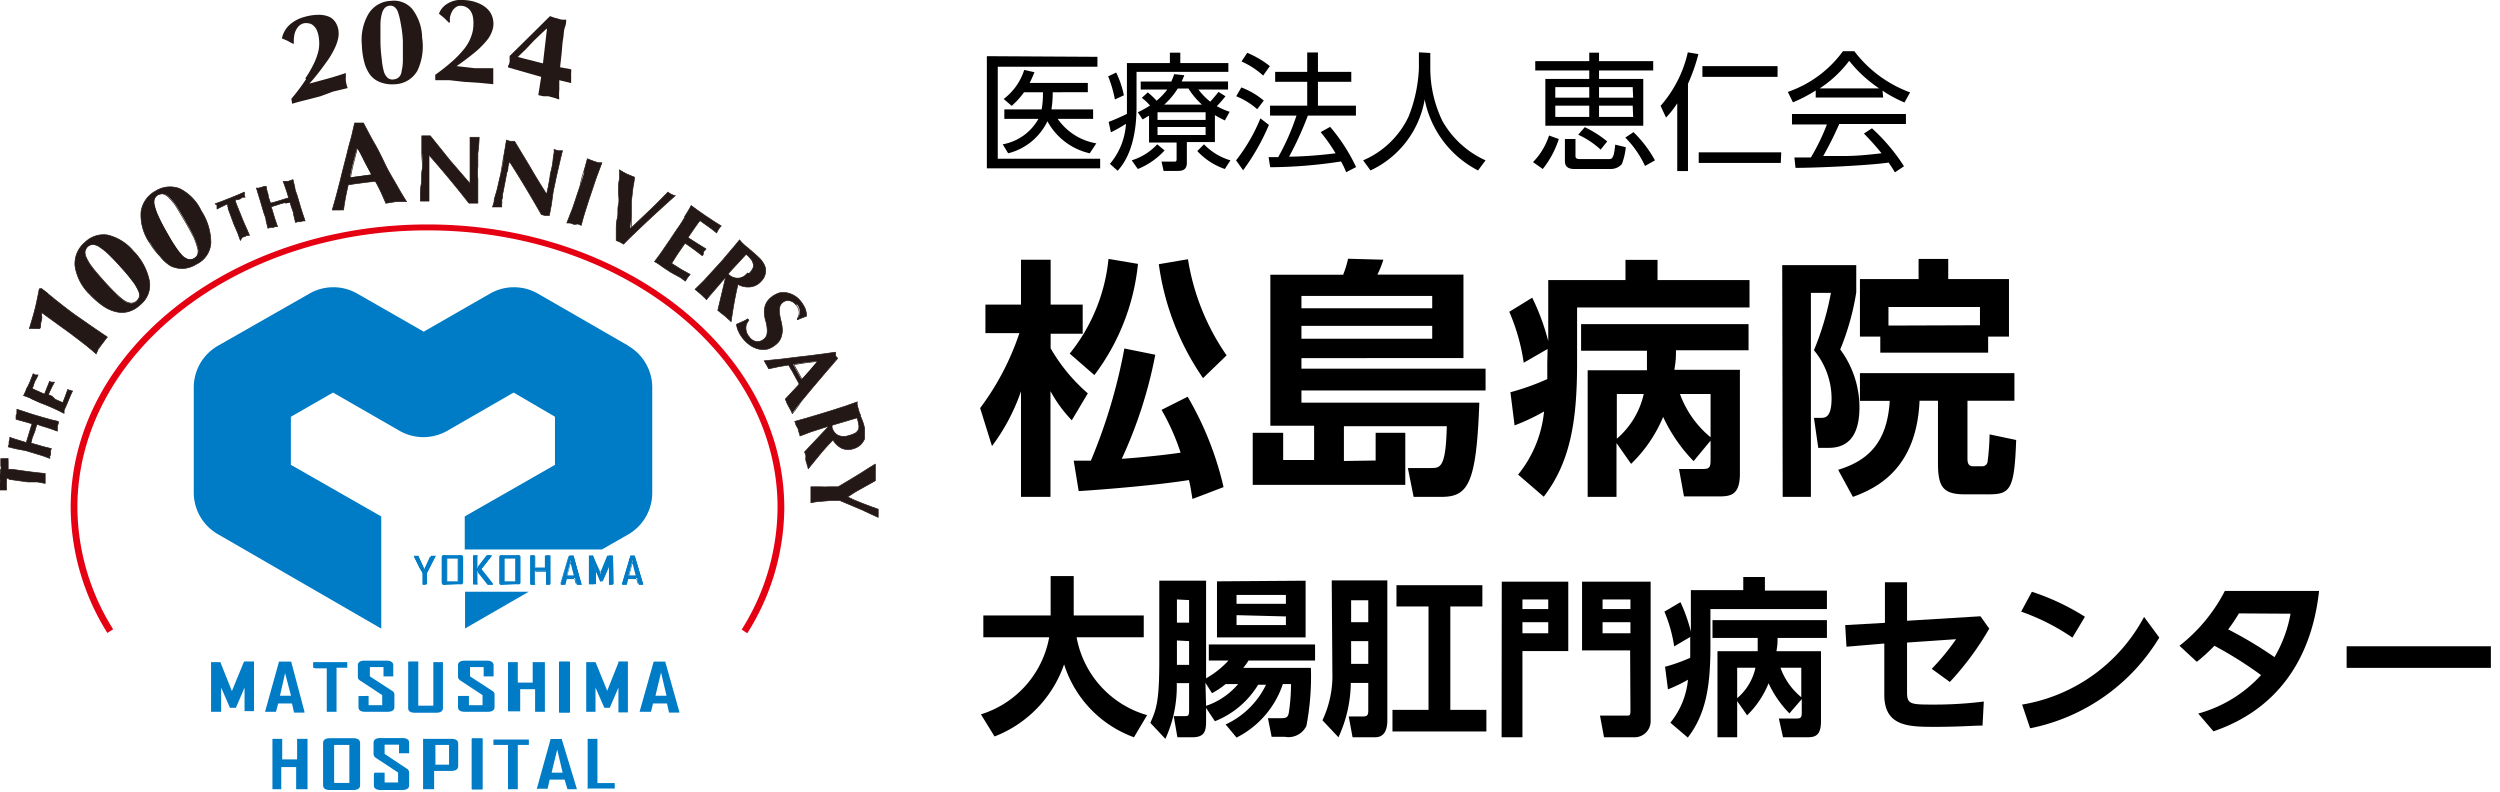 <svg id="レイヤー_1" data-name="レイヤー 1" xmlns="http://www.w3.org/2000/svg" width="55.03mm" height="17.43mm" viewBox="0 0 156 49.4"><defs><style>.cls-1{fill:#231815;}.cls-2{fill:none;stroke:#231815;stroke-linecap:round;stroke-linejoin:round;stroke-width:0.04px;}.cls-3{fill:#007bc6;}.cls-4{fill:#0074bd;}.cls-5{fill:#007bc5;}.cls-6{fill:#e50012;}</style></defs><path d="M68.48,3.54v.62H62.26V9.9h6.39v.6H61.58v-7Zm-.27,3.28v.59H66a3.68,3.68,0,0,0,2.41,1.53L68,9.56a4,4,0,0,1-2.64-2,3.72,3.72,0,0,1-2.45,2L62.57,9A3.2,3.2,0,0,0,64.8,7.41H62.67V6.82H65a5.74,5.74,0,0,0,.08-1.07H63.9a4.88,4.88,0,0,1-.77.85l-.5-.43a3.65,3.65,0,0,0,1.28-1.81l.64.14c-.13.32-.19.45-.3.67h3.63v.58H65.69a6.58,6.58,0,0,1-.08,1.07Z"/><path d="M70.29,3.93H73V3.28h.65v.65h3v.55H70.92V6.65c0,2.62-.86,3.65-1.18,4l-.48-.43a4.27,4.27,0,0,0,1-2.5,8.77,8.77,0,0,1-.94.53l-.14-.65a12.23,12.23,0,0,0,1.14-.5V3.93ZM69.57,6.2a7.61,7.61,0,0,0-.42-1.44l.5-.24a6,6,0,0,1,.48,1.42ZM70.62,10a3.63,3.63,0,0,0,1.59-1l.46.38A4.52,4.52,0,0,1,71,10.54Zm5.19-1.14H74.06v1.29c0,.49-.34.51-.59.51h-.86l-.13-.58h.75c.16,0,.19,0,.19-.19v-1H71.7V7.21l-.4.24L71,7a6.31,6.31,0,0,0,.76-.42,3.07,3.07,0,0,0-.51-.48l.37-.34a4.19,4.19,0,0,1,.55.52,4.1,4.1,0,0,0,.67-.7H71.18v-.5h1.91a4.37,4.37,0,0,0,.18-.46l.63.07a3.34,3.34,0,0,1-.17.39h2.9v.5H74.78a4.18,4.18,0,0,0,.74.76c.23-.25.42-.49.51-.61l.44.27a8.17,8.17,0,0,1-.54.62,4.62,4.62,0,0,0,.8.35l-.3.54c-.22-.11-.37-.18-.62-.33ZM75.23,7h-3v.48h3Zm0,.92h-3v.5h3ZM75,6.52a4.71,4.71,0,0,1-.84-1h-.67a4.64,4.64,0,0,1-.84,1ZM75.13,9a3.75,3.75,0,0,0,1.65,1l-.35.54a4.21,4.21,0,0,1-1.72-1.12Z"/><path d="M77.13,10a10.81,10.81,0,0,0,1.52-2.62l.53.41a13.84,13.84,0,0,1-1.61,2.83Zm1.32-3.19A4.5,4.5,0,0,0,77.14,6l.32-.55a4.87,4.87,0,0,1,1.4.82Zm.37-2.1a5,5,0,0,0-1.35-.88l.36-.54a6.08,6.08,0,0,1,1.41.83ZM83,7.91a11.06,11.06,0,0,1,1.62,2.51l-.62.32a4.9,4.9,0,0,0-.32-.67,29.83,29.83,0,0,1-4.42.36l-.1-.63h.6A14.53,14.53,0,0,0,80.9,7.21H79.25V6.59h2.32V5.1h-2V4.48h2V3.27h.67V4.48h2.08V5.1H82.24V6.59h2.37v.62h-3a20.72,20.72,0,0,1-1.17,2.56c.77,0,2-.09,2.9-.21a10.58,10.58,0,0,0-.93-1.32Z"/><path d="M89.25,3.3v1A7.6,7.6,0,0,0,90,7.53,5.83,5.83,0,0,0,92.7,10l-.47.63A6.35,6.35,0,0,1,88.9,6.2a6,6,0,0,1-3.38,4.43L85.06,10A5.54,5.54,0,0,0,87.9,7.26a9.18,9.18,0,0,0,.64-3v-1Z"/><path d="M95.66,10.11a4.21,4.21,0,0,0,1-1.66l.61.22a5.9,5.9,0,0,1-1,1.87Zm4.12-5.19h2.76V7.84H96.43V4.92h2.74V4.39H95.8V3.81h3.37V3.28h.61v.53h3.38v.58H99.78Zm-.61.51H97.05v.66h2.12Zm0,1.16H97.05v.7h2.12Zm-.86,2.08V9.72c0,.08,0,.2.27.2h1.79c.22,0,.33,0,.42-.9l.66.16a4,4,0,0,1-.25,1.06.93.93,0,0,1-.69.3H98.23c-.33,0-.58-.12-.58-.48V8.67Zm1.57.66a5.35,5.35,0,0,0-1.4-.93l.41-.47a6.79,6.79,0,0,1,1.4.89Zm2-3.9H99.78v.66h2.13Zm0,1.16H99.78v.7h2.13Zm.77,3.76a6.26,6.26,0,0,0-1.23-1.77l.51-.34A7.43,7.43,0,0,1,103.27,10Z"/><path d="M105.33,10.67h-.67V6.44a5.73,5.73,0,0,1-.7.89l-.34-.73a7.59,7.59,0,0,0,1.7-3.34l.66.11a11.14,11.14,0,0,1-.65,1.85Zm5.79-.51H106V9.5h5.15Zm-.2-5.37h-4.69V4.12h4.69Z"/><path d="M117.51,6.08H113.3V5.64a9,9,0,0,1-1.42.74l-.32-.65A7.11,7.11,0,0,0,115,3.19h.71a7.68,7.68,0,0,0,3.48,2.57l-.35.63a7.74,7.74,0,0,1-1.37-.74ZM116.81,8a11.77,11.77,0,0,1,2,2.37l-.57.38c-.13-.22-.22-.37-.39-.61-1.33.19-4.58.33-5.81.33l-.07-.65H113a13.4,13.4,0,0,0,1-2.06h-2.18V7.11h7.11v.62h-4.16c-.19.43-.51,1.13-1,2l1.25,0c1,0,1.8-.11,2.39-.17a16.28,16.28,0,0,0-1.1-1.23Zm.45-2.49a8.2,8.2,0,0,1-1.87-1.72,7.31,7.31,0,0,1-1.84,1.72Z"/><path d="M61.16,25.46a16.48,16.48,0,0,0,2.45-4.68H61.49V19h2.22V16.2h1.85V19h2v1.82h-2v.91a10.91,10.91,0,0,0,2.32,2.81l-1,1.68a8.27,8.27,0,0,1-1.33-1.82V31H63.71V24.41a12.4,12.4,0,0,1-1.81,3.42Zm9.85-9a13.81,13.81,0,0,1-2.72,6.94l-1.54-1.34a11.13,11.13,0,0,0,2.42-5.91ZM67,28.74l1.07,0a34,34,0,0,0,2.09-7l1.93.39A27.9,27.9,0,0,1,70,28.62c.25,0,2.43-.19,3.67-.38a14.09,14.09,0,0,0-1.19-2.67l1.63-.82a20,20,0,0,1,2.24,5.64l-1.94.74c-.07-.39-.11-.74-.22-1.18-1.86.3-5,.57-6.88.69Zm8.07-5.15a16.37,16.37,0,0,1-2.76-7.11l1.82-.31a14.48,14.48,0,0,0,2.41,6Z"/><path d="M85.84,28.73V27h1.85v3.25H78.17V27h1.9v1.7H82V26.56H79.27V17.14h4.54a6,6,0,0,0,.31-1l2.2.06a5.81,5.81,0,0,1-.37.93h5.37v5.21H81.21V23H92.7v1.36H81.21v.76h11.1C92.13,30.22,91.6,31,89.93,31H88.21l-.36-1.8h1.43c.59,0,.94,0,1-2.61H83.86v2.17Zm3.53-10.27H81.21v.77h8.16Zm0,1.87H81.21v.8h8.16Z"/><path d="M96.57,21.77l-1.49.86a12.5,12.5,0,0,0-.9-3.18l1.43-.88a14,14,0,0,1,1,2.71V17.47h4.82V16.21h2v1.26h5.74v1.71H98.41v3.5c0,3.61-.43,6.16-2.08,8.31l-1.6-1.38a7.41,7.41,0,0,0,1.62-3.94,12.81,12.81,0,0,1-1.84.87l-.26-2.07a15.41,15.41,0,0,0,2.3-.82c0-.4,0-.58,0-1Zm9.11,7a10,10,0,0,1-1.9-2.76,8.74,8.74,0,0,1-2,2.93l-.91-1.3V31H99.07v-7.9h3.7c0-.31,0-.55,0-1.22H98.66V20.22h10.45v1.63h-4.53c0,.38,0,.64-.1,1.22h4.09v6.47c0,1.26-.49,1.43-1.25,1.43h-2.24l-.31-1.71h1.35c.48,0,.62,0,.62-.55V27.49Zm-4.79-4.19v2.79a5.16,5.16,0,0,0,1.68-2.79Zm5.85,0h-1.91a6.27,6.27,0,0,0,1.91,2.7Z"/><path d="M111.21,16.54h4.62v1.7a15.75,15.75,0,0,1-1,3.56,6.08,6.08,0,0,1,1.2,3.6c0,1.21-.32,2.54-1.91,2.54h-.66l-.27-1.87h.41c.28,0,.69,0,.69-1.22a4.72,4.72,0,0,0-1.1-3,17.78,17.78,0,0,0,1.06-3.58H113V31h-1.76ZM125.7,25h-2.93v3.61c0,.28.06.48.36.48h.55a.33.33,0,0,0,.34-.25,14.82,14.82,0,0,0,.13-1.74l1.66.35c-.11,3.07-.36,3.39-1.69,3.39h-1.53c-1.33,0-1.66-.46-1.66-1.92V25h-1.15c-.18,4.24-2.66,5.46-4.16,6l-.92-1.69c1.8-.55,3.06-1.63,3.22-4.3h-1.86V23.28h9.64Zm-8.37-4h-1.27V17.41h3.66V16.15h1.85v1.26h3.79V21h-1.3v1h-6.73Zm6.22-.71V19.15h-5.71v1.16Z"/><path d="M61.21,44.57a6.19,6.19,0,0,0,4.26-4.81H61.36V38.4h4.2V35.94H67v2.25s0,.16,0,.21h4.37v1.36H67.18a6.21,6.21,0,0,0,4.4,4.86L70.76,46a7.12,7.12,0,0,1-4.36-4.55,7.43,7.43,0,0,1-4.34,4.5Z"/><path d="M75.26,45c0,.61-.09,1-.86,1h-.93l-.23-1.32h.64c.26,0,.32,0,.32-.36v-1.7h-.77a7.87,7.87,0,0,1-.71,3.48l-.94-1c.39-.86.56-1.39.56-3.87v-5h2.92v6.09a5.69,5.69,0,0,0,1.4-1.11H75.43v-1h6.63v1H77.91a4.34,4.34,0,0,1-.33.46H81.8a16.41,16.41,0,0,1-.28,3.62,1.24,1.24,0,0,1-1.35.68h-.82l-.23-1.16h.81c.37,0,.43-.08.49-.32a12.26,12.26,0,0,0,.14-1.81h-.51a5.8,5.8,0,0,1-2.89,3.34l-.68-.82A5.21,5.21,0,0,0,79,42.72h-.49A5.55,5.55,0,0,1,75.81,45l-.55-.83Zm-1.82-7.6v1.45h.76V37.44Zm0,2.56v1.52h.76V40Zm1.82,4.08a4.52,4.52,0,0,0,2-1.36h-.78a5.16,5.16,0,0,1-.85.57l-.41-.65Zm6.21-7.81v3.54H75.94V36.27Zm-4.31.89v.55h3.08v-.55Zm0,1.26V39h3.08v-.54Z"/><path d="M83.1,36.21h3.47v8.73c0,.58-.18,1.06-.76,1.06H84.4l-.24-1.3h.91c.25,0,.31-.09.31-.37V42.61H84.29A8.27,8.27,0,0,1,83.52,46l-1-1.06a6.49,6.49,0,0,0,.62-3Zm1.21,1.24v1.37h1.07V37.45Zm0,2.55v1.42h1.07V40Zm4.83,4.29V37.84h-2V36.51H92.5v1.33h-2v6.45h2.25v1.35H86.89V44.29Z"/><path d="M93.71,36.29h4.15v4.33H95V46h-1.3ZM95,38h1.61V37.4H95Zm0,1.51h1.61v-.69H95Zm6.72,1.07h-3V36.29H103V45a1,1,0,0,1-1,1h-1.91l-.25-1.35h1.61c.25,0,.29,0,.29-.31ZM100,38h1.74V37.4H100Zm0,1.51h1.74v-.69H100Z"/><path d="M105.47,39.74l-1,.59a9.17,9.17,0,0,0-.61-2.17l1-.59a9.81,9.81,0,0,1,.65,1.84V36.82h3.27V36h1.35v.85H114V38h-7.27v2.38c0,2.45-.29,4.18-1.41,5.64l-1.09-.93a5,5,0,0,0,1.1-2.68,9.51,9.51,0,0,1-1.25.6l-.18-1.41a10.52,10.52,0,0,0,1.57-.56c0-.27,0-.39,0-.68Zm6.19,4.77a6.62,6.62,0,0,1-1.3-1.88,5.84,5.84,0,0,1-1.34,2l-.62-.89V46h-1.23V40.63h2.51c0-.21,0-.38,0-.83h-2.82V38.69H114V39.8h-3.08c0,.25,0,.43-.07.83h2.78V45c0,.86-.33,1-.84,1h-1.53L111,44.83H112c.33,0,.43,0,.43-.37v-.84Zm-3.26-2.85v1.9a3.42,3.42,0,0,0,1.14-1.9Zm4,0h-1.3a4.23,4.23,0,0,0,1.3,1.84Z"/><path d="M115.22,40.35,115.14,39l2.48-.14V36.33H119v2.4l4.58-.28.55.77a18.21,18.21,0,0,1-2.46,3.33l-1.13-.82a14.63,14.63,0,0,0,1.52-1.85l-3.06.21v3.09c0,.75.19.78,1.59.78a24.59,24.59,0,0,0,3.2-.19l-.08,1.5c-.53,0-1.49.08-2.93.08-1.65,0-3.2,0-3.2-2v-3.2Z"/><path d="M129.32,39.78a13.71,13.71,0,0,0-3.2-1.62l.67-1.24a14.72,14.72,0,0,1,3.31,1.56Zm5.42,0a12.21,12.21,0,0,1-8.06,5.66l-.5-1.48a10.59,10.59,0,0,0,7.61-5.47Z"/><path d="M137.17,44.52a8.27,8.27,0,0,0,3.92-2.4,24.52,24.52,0,0,0-2.91-1.83c-.42.44-.85.81-1.1,1l-1.08-1a10.32,10.32,0,0,0,2.83-3.42h5.88c-.47,4.31-2.66,7.42-6.59,8.76Zm2.54-6.25a11.82,11.82,0,0,1-.67,1A25.73,25.73,0,0,1,141.93,41a8.26,8.26,0,0,0,1-2.71Z"/><path d="M155.43,40.32v1.35h-9V40.32Z"/><path class="cls-1" d="M19.05,4.89a7.7,7.7,0,0,0,.57-1,3.85,3.85,0,0,0,.27-.81,2.42,2.42,0,0,0,0-.76,1.65,1.65,0,0,0-.14-.48.89.89,0,0,0-.23-.28.54.54,0,0,0-.27-.11.76.76,0,0,0-.3,0,.68.68,0,0,0-.34.21,1.22,1.22,0,0,0-.2.35,1.59,1.59,0,0,0-.07.38,1.82,1.82,0,0,0,0,.33l-.07,0-.35-.19-.33-.14A1.62,1.62,0,0,1,18,1.61a2.22,2.22,0,0,1,1-.56A3.18,3.18,0,0,1,20,.92a1.56,1.56,0,0,1,.6.15,1,1,0,0,1,.35.34,1.35,1.35,0,0,1,.16.41,1.57,1.57,0,0,1,0,.53,2.82,2.82,0,0,1-.24.69,5.29,5.29,0,0,1-.56.91,13.92,13.92,0,0,1-1,1.26h0l1.14-.31c.37-.1.75-.22,1.13-.35V4.8a2,2,0,0,0,0,.24,2,2,0,0,0,.05.24.74.74,0,0,0,.07.21l-.92.22L20,6l-.88.23c-.3.07-.6.15-.89.24l-.05-.31a12.2,12.2,0,0,0,.92-1.23"/><path class="cls-1" d="M22.58,2.79A3.2,3.2,0,0,1,23,.85a1.7,1.7,0,0,1,1.38-.8,1.51,1.51,0,0,1,1.33.49,3,3,0,0,1,.63,1.8,3.56,3.56,0,0,1-.29,2.06,1.68,1.68,0,0,1-1.38.85,2.12,2.12,0,0,1-.93-.12,1.46,1.46,0,0,1-.64-.46,2.34,2.34,0,0,1-.37-.8,4.85,4.85,0,0,1-.15-1.08m2.56-.23A7.55,7.55,0,0,0,25,1.43a4.34,4.34,0,0,0-.17-.69.66.66,0,0,0-.23-.32.43.43,0,0,0-.29-.07.51.51,0,0,0-.29.13.82.82,0,0,0-.19.37,2.61,2.61,0,0,0-.09.69V2.6a9.25,9.25,0,0,0,.08,1.07,4,4,0,0,0,.13.77.82.82,0,0,0,.24.41.45.45,0,0,0,.37.1.59.59,0,0,0,.31-.12.58.58,0,0,0,.19-.39,3.08,3.08,0,0,0,.08-.68c0-.31,0-.69,0-1.17"/><path class="cls-1" d="M28.29,3.76A6.13,6.13,0,0,0,29,3a2.6,2.6,0,0,0,.4-.73,2.11,2.11,0,0,0,.14-.74A2.05,2.05,0,0,0,29.5,1a1,1,0,0,0-.16-.35.72.72,0,0,0-.25-.21A.6.6,0,0,0,28.8.36a.48.48,0,0,0-.35.08.78.78,0,0,0-.24.27,1.48,1.48,0,0,0-.13.35,1.86,1.86,0,0,0,0,.34H28l-.29-.29L27.39.85a1.23,1.23,0,0,1,.55-.64A1.65,1.65,0,0,1,29,0a2.57,2.57,0,0,1,.87.2,1.69,1.69,0,0,1,.55.36,1.2,1.2,0,0,1,.29.45,1.44,1.44,0,0,1,.08.46,1.29,1.29,0,0,1-.1.51,1.84,1.84,0,0,1-.34.57,5.62,5.62,0,0,1-.69.69c-.38.31-.77.61-1.17.88h0l1.14.13c.38,0,.77,0,1.15,0v1l-.91-.09-.93-.06L28.05,5,27.16,5V4.66a12.39,12.39,0,0,0,1.13-.9"/><path class="cls-1" d="M31.7,4.2c0-.06,0-.11.05-.17a1.21,1.21,0,0,0,.05-.18V3.49l1.28-1.26L34.32,1l.25.09.26.07a1,1,0,0,0,.25.06l.25,0c0,.11,0,.27-.08.48s-.06.43-.11.71-.06.55-.09.86-.07.62-.1.92l.69.13a1,1,0,0,1,0,.22,1.34,1.34,0,0,0,0,.2v.44L34.9,5c0,.2,0,.4,0,.6a2.91,2.91,0,0,0,0,.59c-.11,0-.21-.07-.32-.09L34.22,6,33.9,6l-.31-.07.18-1.14Zm2.41-2.42-.34.32-.46.44-.5.53-.5.48,1.57.4.25-2.15Z"/><path class="cls-1" d="M.54,29.84H.41V30a.61.61,0,0,0,0,.19.61.61,0,0,0,0,.19v.19H0a.49.49,0,0,1,0-.24c0-.07,0-.13,0-.21a.59.59,0,0,0,0-.23.91.91,0,0,1,0-.31c.05-.11,0-.23.05-.31s0-.16,0-.23v-.43H.51a.84.84,0,0,0,0,.17l0,.18v.32H.76l1,.14.57.07.49.05v.62l-.48-.09-.6,0-1-.14H.54"/><path class="cls-2" d="M.54,29.84H.41V30a.61.61,0,0,0,0,.19.61.61,0,0,0,0,.19v.19H0a.49.49,0,0,1,0-.24c0-.07,0-.13,0-.21a.59.59,0,0,0,0-.23.91.91,0,0,1,0-.31c.05-.11,0-.23.05-.31s0-.16,0-.23v-.43H.51a.84.84,0,0,0,0,.17l0,.18v.32H.76l1,.14.57.07.49.05v.62l-.48-.09-.6,0-1-.14Z"/><path class="cls-1" d="M2.2,26.79c0,.09-.06.19-.09.28L2,27.35a1.53,1.53,0,0,1-.07.29l.21.06.59.17.48.12a.69.69,0,0,0-.05.13l0,.17a.19.19,0,0,1-.05.16v.15l-.46-.17-.56-.17-.51-.15L1,28l-.49-.12a.48.48,0,0,1,.05-.14.75.75,0,0,0,0-.16.84.84,0,0,1,.05-.17s0-.09,0-.13a4.5,4.5,0,0,0,.48.16l.55.17.07-.23.1-.33.1-.33L2,26.44l-.56-.16L1,26.16S1,26.08,1,26s0-.11.05-.17a.94.94,0,0,0,0-.16.33.33,0,0,0,0-.14l.49.16.55.18.51.15.56.16.48.11,0,.13-.06.17,0,.17v.14l-.47-.17-.55-.17-.25-.09-.09.27"/><path class="cls-2" d="M2.2,26.79c0,.09-.06.19-.09.28L2,27.35a1.53,1.53,0,0,1-.07.29l.21.06.59.17.48.12a.69.69,0,0,0-.05.13l0,.17a.19.19,0,0,1-.05.16v.15l-.46-.17-.56-.17-.51-.15L1,28l-.49-.12a.48.48,0,0,1,.05-.14.75.75,0,0,0,0-.16.84.84,0,0,1,.05-.17s0-.09,0-.13a4.5,4.5,0,0,0,.48.16l.55.17.07-.23.1-.33.1-.33L2,26.44l-.56-.16L1,26.16S1,26.08,1,26s0-.11.05-.17a.94.94,0,0,0,0-.16.33.33,0,0,0,0-.14l.49.16.55.18.51.15.56.16.48.11,0,.13-.06.17,0,.17v.14l-.47-.17-.55-.17-.25-.09Z"/><path class="cls-1" d="M1.94,24.86a3.8,3.8,0,0,0-.47-.18l.15-.31c0-.1.1-.21.14-.31a4.09,4.09,0,0,0,.2-.47,2.33,2.33,0,0,0,.11-.28.39.39,0,0,0,.14.08h.17l-.11.23a2.39,2.39,0,0,0-.12.22l-.08.26L2,24.23a3.26,3.26,0,0,0,.38.18l.39.18c.07-.15.12-.29.17-.42l.16-.39.08.06h.22a7,7,0,0,0-.38.78l.23.1.19.19.48.21.16-.41q.07-.2.15-.42l.06.05.09,0,.09.05h.06l-.11.23L4.26,25c-.06.15-.11.26-.15.35L4,25.6l0,.12v.07l-.44-.22L3,25.32l-.51-.2-.54-.23"/><path class="cls-2" d="M1.94,24.86a3.8,3.8,0,0,0-.47-.18l.15-.31c0-.1.1-.21.14-.31a4.09,4.09,0,0,0,.2-.47,2.33,2.33,0,0,0,.11-.28.39.39,0,0,0,.14.08h.17l-.11.23a2.39,2.39,0,0,0-.12.22l-.08.26L2,24.23a3.26,3.26,0,0,0,.38.18l.39.18c.07-.15.12-.29.17-.42l.16-.39.08.06h.22a7,7,0,0,0-.38.78l.23.1.19.19.48.21.16-.41q.07-.2.15-.42l.06.05.09,0,.09.05h.06l-.11.23L4.26,25c-.06.15-.11.26-.15.35L4,25.6l0,.12v.07l-.44-.22L3,25.32l-.51-.2Z"/><path class="cls-1" d="M3,18.33l.44.36.47.37.47.36.37.27L5.2,20l.69.48.81.55a2,2,0,0,0-.19.24l-.19.25-.19.26L6,22.08l-.26-.23-.39-.32-.48-.37-.5-.38L2.6,19.5c0,.06,0,.12,0,.18a.68.68,0,0,1,0,.27,1,1,0,0,0-.06.29c0,.1,0,.18-.06.26H2.09a1.17,1.17,0,0,0-.26,0c.13-.42.25-.82.35-1.21s.18-.81.27-1.27L2.59,18,3,18.3"/><path class="cls-2" d="M3,18.33l.44.36.47.37.47.36.37.27L5.2,20l.69.48.81.55a2,2,0,0,0-.19.24l-.19.25-.19.26L6,22.08l-.26-.23-.39-.32-.48-.37-.5-.38L2.6,19.5c0,.06,0,.12,0,.18a.68.68,0,0,1,0,.27,1,1,0,0,0-.06.29c0,.1,0,.18-.06.26H2.09a1.17,1.17,0,0,0-.26,0c.13-.42.25-.82.35-1.21s.18-.81.27-1.27L2.59,18Z"/><path class="cls-1" d="M5.58,18.34a3.09,3.09,0,0,1-.9-1.75,1.73,1.73,0,0,1,.62-1.47,1.65,1.65,0,0,1,1.42-.46,3,3,0,0,1,1.6,1,3.67,3.67,0,0,1,1,1.85A1.55,1.55,0,0,1,8.76,19a1.74,1.74,0,0,1-.75.44,1.55,1.55,0,0,1-.8,0,2.31,2.31,0,0,1-.81-.38,5.16,5.16,0,0,1-.82-.73M7.5,16.62c-.31-.34-.58-.62-.79-.82a4.63,4.63,0,0,0-.56-.43.77.77,0,0,0-.39-.11.59.59,0,0,0-.29.13.64.64,0,0,0-.16.29.69.69,0,0,0,.08.4,2.63,2.63,0,0,0,.35.58c.17.23.41.51.69.82s.52.57.74.78a3.71,3.71,0,0,0,.56.49.8.8,0,0,0,.44.17.45.45,0,0,0,.36-.14.59.59,0,0,0,.17-.27.69.69,0,0,0-.08-.4,3,3,0,0,0-.38-.61,10.27,10.27,0,0,0-.75-.88"/><path class="cls-2" d="M5.58,18.34a3.09,3.09,0,0,1-.9-1.75,1.73,1.73,0,0,1,.62-1.47,1.65,1.65,0,0,1,1.42-.46,3,3,0,0,1,1.6,1,3.67,3.67,0,0,1,1,1.85A1.55,1.55,0,0,1,8.76,19a1.74,1.74,0,0,1-.75.44,1.55,1.55,0,0,1-.8,0,2.31,2.31,0,0,1-.81-.38A5.29,5.29,0,0,1,5.58,18.34ZM7.5,16.61c-.31-.35-.58-.62-.79-.82a3.79,3.79,0,0,0-.56-.43.77.77,0,0,0-.39-.11.51.51,0,0,0-.29.13.61.61,0,0,0-.16.28.74.74,0,0,0,.08.41,2.89,2.89,0,0,0,.35.58c.17.23.41.5.69.82s.52.57.74.78a4.37,4.37,0,0,0,.56.49,1,1,0,0,0,.44.17.52.52,0,0,0,.36-.14.59.59,0,0,0,.17-.27.69.69,0,0,0-.08-.4,3,3,0,0,0-.38-.61A10.43,10.43,0,0,0,7.5,16.61Z"/><path class="cls-1" d="M9.32,15.12a3.06,3.06,0,0,1-.52-1.9,1.75,1.75,0,0,1,.92-1.31,1.68,1.68,0,0,1,1.48-.15,2.92,2.92,0,0,1,1.35,1.38,3.7,3.7,0,0,1,.61,2,1.57,1.57,0,0,1-.89,1.33,1.82,1.82,0,0,1-.82.28,1.75,1.75,0,0,1-.78-.15A2.42,2.42,0,0,1,10,16a4.72,4.72,0,0,1-.65-.89m2.24-1.29c-.23-.4-.43-.73-.6-1a3.24,3.24,0,0,0-.45-.53.72.72,0,0,0-.36-.2.67.67,0,0,0-.31.07.54.54,0,0,0-.21.24.75.75,0,0,0,0,.42,3.72,3.72,0,0,0,.22.64c.14.31.3.62.47.92s.39.69.55.92a4.27,4.27,0,0,0,.45.6.93.93,0,0,0,.39.26.5.5,0,0,0,.38-.06.51.51,0,0,0,.22-.24.68.68,0,0,0,0-.4,4,4,0,0,0-.24-.69,11.2,11.2,0,0,0-.55-1"/><path class="cls-2" d="M9.32,15.12a3.06,3.06,0,0,1-.52-1.9,1.75,1.75,0,0,1,.92-1.31,1.68,1.68,0,0,1,1.48-.15,2.92,2.92,0,0,1,1.35,1.38,3.7,3.7,0,0,1,.61,2,1.57,1.57,0,0,1-.89,1.33,1.82,1.82,0,0,1-.82.28,1.75,1.75,0,0,1-.78-.15A2.42,2.42,0,0,1,10,16,4.61,4.61,0,0,1,9.32,15.12Zm2.24-1.29q-.36-.6-.6-1a3.45,3.45,0,0,0-.46-.54.72.72,0,0,0-.36-.2.7.7,0,0,0-.31.07.54.54,0,0,0-.21.24.75.75,0,0,0,0,.42,3.07,3.07,0,0,0,.23.64,9.5,9.5,0,0,0,.49.95c.2.36.39.69.55.92a4.27,4.27,0,0,0,.45.6.93.93,0,0,0,.39.26.5.5,0,0,0,.38-.06.51.51,0,0,0,.22-.24.68.68,0,0,0,0-.4,4,4,0,0,0-.24-.69C11.93,14.49,11.75,14.16,11.56,13.83Z"/><path class="cls-1" d="M14.24,12.86a.54.54,0,0,0-.07-.13l-.13.06-.16.08-.17.08-.17.09V12.8l-.12-.09.22-.08.2-.07.22-.09.29-.11.29-.12.22-.09.18-.08.21-.09v.16l0,.08.05.08-.17,0L15,12.4l-.17.06-.13,0v.13l.07.19.37.91c.08.2.16.38.23.53s.13.31.2.46l-.13,0-.16.07-.17.06L15,15l-.17-.47L14.6,14,14.23,13c0-.07-.06-.13-.08-.19"/><path class="cls-2" d="M14.24,12.86a.54.54,0,0,0-.07-.13l-.13.06-.16.08-.17.08-.17.09V12.8l-.12-.09.22-.08.2-.07.22-.09.29-.11.29-.12.22-.09.18-.08.21-.09v.16l0,.08.05.08-.17,0L15,12.4l-.17.06-.13,0v.13l.07.19.37.91c.08.2.16.38.23.53s.13.31.2.46l-.13,0-.16.07-.17.06L15,15l-.17-.47L14.6,14,14.23,13A.15.15,0,0,0,14.24,12.86Z"/><path class="cls-1" d="M17.77,12.64l-.29.08-.27.09-.29.09.07.21.17.56.16.47-.13,0-.17.05-.16,0-.14.05-.12-.48c0-.16-.1-.35-.16-.56l-.15-.51c-.06-.21-.12-.39-.17-.56L16,11.73h.15l.16-.05a.49.49,0,0,0,.17-.06l.13,0a2.27,2.27,0,0,0,.12.5c0,.16.09.34.15.55l.24-.06.33-.1.32-.1.24-.07c-.06-.21-.12-.4-.17-.55l-.17-.48h.15l.16,0,.17-.06.13-.05.12.49c0,.16.1.35.16.56l.15.51c.06.21.12.39.17.55l.16.47h-.14l-.16.05-.17,0-.13.05-.12-.49c0-.16-.1-.35-.16-.55l-.06-.22-.28.08"/><path class="cls-2" d="M17.77,12.64l-.29.08-.27.09-.29.09.07.21.17.56.16.47-.13,0-.17.05-.16,0-.14.05-.12-.48c0-.16-.1-.35-.16-.56l-.15-.51c-.06-.21-.12-.39-.17-.56L16,11.73h.15l.16-.05a.49.49,0,0,0,.17-.06l.13,0a2.27,2.27,0,0,0,.12.5c0,.16.09.34.15.55l.24-.06.33-.1.32-.1.24-.07c-.06-.21-.12-.4-.17-.55l-.17-.48h.15l.16,0,.17-.06.13-.05.12.49c0,.16.1.35.16.56l.15.51c.06.21.12.39.17.55l.16.47h-.14l-.16.05-.17,0-.13.05-.12-.49c0-.16-.1-.35-.16-.55l-.06-.22Z"/><path class="cls-1" d="M25.37,12.58H25l-.31,0-.31.05-.3.05L23.78,12c-.12-.24-.23-.48-.36-.69l-.47.05-.46.06-.38.05-.38.06c-.06.26-.12.53-.17.8s-.09.51-.12.77a.54.54,0,0,0-.18,0h-.35l-.18,0,.16-.56c.07-.24.14-.51.22-.82s.16-.62.25-1l.27-1.05c.09-.37.17-.69.26-1s.16-.69.24-1h.41l.14,0c.21.4.43.83.69,1.28s.48.91.69,1.35.47.85.69,1.24.42.73.6,1M22.29,9.21c-.09.32-.17.63-.25.93s-.14.62-.2.93l1.33-.18-.43-.83q-.21-.42-.45-.84"/><path class="cls-2" d="M25.37,12.58H25l-.31,0-.31.05-.3.05L23.78,12c-.12-.24-.23-.48-.36-.69l-.47.05-.46.06-.38.05-.38.06c-.06.26-.12.53-.17.8s-.09.51-.12.77a.54.54,0,0,0-.18,0h-.35l-.18,0,.16-.56c.07-.24.14-.51.22-.82s.16-.62.25-1l.27-1.05c.09-.37.17-.69.26-1s.16-.69.24-1h.41l.14,0c.21.4.43.83.69,1.28s.48.91.69,1.35.47.85.69,1.24S25.2,12.31,25.37,12.58ZM22.31,9.22c-.09.32-.16.63-.24.93s-.14.61-.2.93l1.33-.18-.46-.84A8.34,8.34,0,0,0,22.31,9.22Z"/><path class="cls-1" d="M26.32,9.65V8.47l.27,0h.26L28.08,10l1.25,1.45V8.56l.3,0h.27a9,9,0,0,1-.08,1c0,.3,0,.58,0,.83a4,4,0,0,0,0,.77v1.51h-.56c-.78-1-1.61-2-2.49-3v2.87h-.54c0-.11,0-.23,0-.34s0-.44.05-.69,0-.59.06-.92,0-.65,0-1"/><path class="cls-2" d="M26.32,9.65V8.47l.27,0h.26L28.08,10l1.25,1.45V8.56l.3,0h.27a9,9,0,0,1-.08,1c0,.3,0,.58,0,.83a4,4,0,0,0,0,.77v1.51h-.56c-.78-1-1.61-2-2.49-3v2.87h-.54c0-.11,0-.23,0-.34s0-.44.05-.69,0-.59.06-.92S26.32,10,26.32,9.65Z"/><path class="cls-1" d="M31.4,9.92c.05-.27.09-.51.12-.69s.06-.35.08-.5a1,1,0,0,0,.25.08h.26l1,1.66c.31.54.65,1.09,1,1.64l.11-.51.1-.57c0-.18.08-.38.11-.56a3.78,3.78,0,0,0,.08-.51,4,4,0,0,1,.06-.41.83.83,0,0,0,0-.23l.26.08h.27c-.09.35-.17.69-.24,1s-.13.55-.18.8-.11.51-.16.75l-.11.8-.13.69H34l-.22-.06c-.62-1.09-1.28-2.2-2-3.32a1.87,1.87,0,0,1-.08.34c0,.11,0,.23-.07.35l-.13.69c-.05.23-.08.43-.12.6s0,.3-.07.42a1.11,1.11,0,0,1,0,.28v.17l-.14,0H31l-.27,0a2.07,2.07,0,0,0,.1-.33c0-.19.1-.42.17-.69s.13-.57.21-.89.13-.63.19-.93"/><path class="cls-2" d="M31.4,9.92c.05-.27.09-.51.12-.69s.06-.35.08-.5a1,1,0,0,0,.25.08h.26l1,1.66c.31.54.65,1.09,1,1.64l.11-.51.1-.57c0-.18.08-.38.11-.56a3.78,3.78,0,0,0,.08-.51,4,4,0,0,1,.06-.41.83.83,0,0,0,0-.23l.26.08h.27c-.09.35-.17.69-.24,1s-.13.55-.18.8-.11.51-.16.75l-.11.8-.13.69H34l-.22-.06c-.62-1.09-1.28-2.2-2-3.32a1.87,1.87,0,0,1-.08.34c0,.11,0,.23-.07.35l-.13.69c-.05.23-.08.43-.12.6s0,.3-.07.42a1.11,1.11,0,0,1,0,.28v.17l-.14,0H31l-.27,0a2.07,2.07,0,0,0,.1-.33c0-.19.1-.42.17-.69s.13-.57.21-.89S31.34,10.21,31.4,9.92Z"/><path class="cls-1" d="M36.44,10.65c.08-.25.14-.5.21-.75l.2.08a4.91,4.91,0,0,0,.5.17l.21,0-.27.72c-.09.24-.19.53-.29.84l-.26.77-.27.85c-.07.24-.14.48-.2.73l-.2-.09L35.83,14l-.25-.09-.21,0c.09-.23.18-.47.27-.69s.19-.52.29-.83l.26-.78c.1-.31.19-.59.26-.84"/><path class="cls-2" d="M36.44,10.65c.08-.25.14-.5.21-.75l.2.08a4.91,4.91,0,0,0,.5.17l.21,0-.27.72c-.09.24-.19.53-.29.84l-.26.77-.27.85c-.07.24-.14.48-.2.73l-.2-.09L35.83,14l-.25-.09-.21,0c.09-.23.18-.47.27-.69s.19-.52.29-.83l.26-.78C36.27,11.18,36.36,10.9,36.44,10.65Z"/><path class="cls-1" d="M39.38,14.22l1.19-1.13c.4-.38.76-.75,1.11-1.11a1,1,0,0,0,.22.14.68.68,0,0,0,.24.08l-.69.62-.84.77-.88.83c-.3.29-.57.55-.82.81l-.22-.13L38.45,15c0-.17,0-.38,0-.62s0-.5.07-.77,0-.56.07-.84,0-.56,0-.83,0-.52.06-.75a6,6,0,0,0,0-.6l.23.14.23.12.23.1.25.1c0,.23-.07.48-.1.73s-.06.52-.09.8l0,.81a7.34,7.34,0,0,1-.08.82"/><path class="cls-2" d="M39.38,14.22l1.19-1.13c.4-.38.76-.75,1.11-1.11a1,1,0,0,0,.22.14.68.68,0,0,0,.24.08l-.69.62-.84.77-.88.83c-.3.29-.57.55-.82.81l-.22-.13L38.45,15c0-.17,0-.38,0-.62s0-.5.07-.77,0-.56.07-.84,0-.56,0-.83,0-.52.06-.75a6,6,0,0,0,0-.6l.23.14.23.12.23.1.25.1c0,.23-.07.48-.1.73s-.06.52-.09.8l0,.81C39.43,13.69,39.41,14,39.38,14.22Z"/><path class="cls-1" d="M42.72,13.51c.14-.22.28-.44.41-.69l.42.31.43.3.65.43c.18.11.31.2.38.23a1.46,1.46,0,0,0-.16.19l-.08.14-.05.11-.29-.23-.29-.21-.28-.2-.18-.13c-.14.17-.26.35-.38.52l-.37.54.58.37.55.34-.1.11a.36.36,0,0,0-.07.1.22.22,0,0,0,0,.08s0,.08-.07.13c-.35-.27-.71-.54-1.07-.78l-.22.31-.22.32c-.14.21-.27.43-.4.63l.57.36.59.33-.08.09-.09.11-.08.13-.05.09-.32-.23L41.88,17l-.49-.32-.28-.2-.17-.11-.1-.05c.15-.19.3-.4.45-.61l.5-.73.46-.69c.19-.27.34-.51.48-.73"/><path class="cls-2" d="M42.72,13.51c.14-.22.28-.44.41-.69l.42.31.43.3.65.43c.18.11.31.2.38.23a1.46,1.46,0,0,0-.16.19l-.08.14-.05.11-.29-.23-.29-.21-.28-.2-.18-.13c-.14.17-.26.35-.38.52l-.37.54.58.37.55.34-.1.11a.36.36,0,0,0-.07.1.22.22,0,0,0,0,.08s0,.08-.07.13c-.35-.27-.71-.54-1.07-.78l-.22.31-.22.32c-.14.21-.27.43-.4.63l.57.36.59.33-.08.09-.09.11-.08.13-.05.09-.32-.23L41.88,17l-.49-.32-.28-.2-.17-.11-.1-.05c.15-.19.3-.4.45-.61l.5-.73.46-.69a5.15,5.15,0,0,0,.47-.73Z"/><path class="cls-1" d="M45.32,17.25l-.16.18-.59.69c-.17.19-.33.38-.49.58a.75.75,0,0,0-.15-.16l-.19-.18-.2-.17-.17-.14.54-.53.61-.67.55-.6.58-.69c.17-.19.33-.39.5-.6a2.09,2.09,0,0,0,.14.17l.19.18.28.23.38.33.28.26a1.46,1.46,0,0,1,.17.22.59.59,0,0,1,.1.17,1.34,1.34,0,0,1,.07.18.93.93,0,0,1-.26.84,1.06,1.06,0,0,1-.69.36,1.27,1.27,0,0,1-.76-.16c-.09.38-.17.76-.24,1.15s-.13.79-.19,1.18a1.62,1.62,0,0,0-.19-.18l-.2-.18L45,19.53l-.21-.17.5-2.11Zm1.43-.2a1,1,0,0,0,.24-.34.4.4,0,0,0,0-.28.54.54,0,0,0-.14-.27,1.64,1.64,0,0,0-.29-.3l-1.1,1.19,0,.06,0,0a.78.78,0,0,0,.58.24.86.86,0,0,0,.59-.34"/><path class="cls-2" d="M45.32,17.25l-.16.18-.59.69c-.17.19-.33.38-.49.58a.75.75,0,0,0-.15-.16l-.19-.18-.2-.17-.17-.14.54-.53.61-.67.55-.6.58-.69c.17-.19.33-.39.5-.6a2.09,2.09,0,0,0,.14.17l.19.18.28.23.38.33.28.26a1.46,1.46,0,0,1,.17.22.59.59,0,0,1,.1.17,1.34,1.34,0,0,1,.07.18.93.93,0,0,1-.26.84,1.06,1.06,0,0,1-.69.36,1.27,1.27,0,0,1-.76-.16c-.09.38-.17.76-.24,1.15s-.13.79-.19,1.18a1.62,1.62,0,0,0-.19-.18l-.2-.18L45,19.53l-.21-.17.5-2.11Zm1.43-.2a1,1,0,0,0,.24-.34.4.4,0,0,0,0-.28.54.54,0,0,0-.14-.27,1.64,1.64,0,0,0-.29-.3l-1.1,1.19,0,.06,0,0a.78.78,0,0,0,.58.24A.86.86,0,0,0,46.75,17.05Z"/><path class="cls-1" d="M49.65,19a.6.6,0,0,0-.4-.24.48.48,0,0,0-.4.1.5.5,0,0,0-.2.33,1.41,1.41,0,0,0,0,.41,4.1,4.1,0,0,0,.1.48,2.74,2.74,0,0,1,.07.5,1.41,1.41,0,0,1-.09.49,1,1,0,0,1-.35.45,1.44,1.44,0,0,1-.49.26,1.57,1.57,0,0,1-.53,0,1.6,1.6,0,0,1-.52-.22,2.22,2.22,0,0,1-.48-.44,2,2,0,0,1-.29-.48,1.19,1.19,0,0,1-.11-.41l.36-.16a2.21,2.21,0,0,0,.34-.18l.07.09a1,1,0,0,0-.14.22.8.8,0,0,0,0,.53.71.71,0,0,0,.16.28.69.69,0,0,0,.46.3.63.63,0,0,0,.44-.14.51.51,0,0,0,.21-.34,1.41,1.41,0,0,0,0-.41,2,2,0,0,0-.1-.46,2.76,2.76,0,0,1-.07-.49,1.37,1.37,0,0,1,.09-.49,1.16,1.16,0,0,1,.35-.44,1.62,1.62,0,0,1,.5-.27,1.4,1.4,0,0,1,.5,0,1.46,1.46,0,0,1,.45.18,1.38,1.38,0,0,1,.38.34,2,2,0,0,1,.29.48,1.42,1.42,0,0,1,.08.45l-.26.1-.32.13,0-.07a.68.68,0,0,0,0-.87"/><path class="cls-2" d="M49.65,19a.6.6,0,0,0-.4-.24.48.48,0,0,0-.4.1.5.5,0,0,0-.2.33,1.41,1.41,0,0,0,0,.41,4.1,4.1,0,0,0,.1.48,2.74,2.74,0,0,1,.07.5,1.41,1.41,0,0,1-.09.49,1,1,0,0,1-.35.45,1.44,1.44,0,0,1-.49.26,1.57,1.57,0,0,1-.53,0,1.6,1.6,0,0,1-.52-.22,2.22,2.22,0,0,1-.48-.44,2,2,0,0,1-.29-.48,1.19,1.19,0,0,1-.11-.41l.36-.16a2.21,2.21,0,0,0,.34-.18l.07.09a1,1,0,0,0-.14.22.8.8,0,0,0,0,.53.71.71,0,0,0,.16.28.69.69,0,0,0,.46.3.63.63,0,0,0,.44-.14.51.51,0,0,0,.21-.34,1.41,1.41,0,0,0,0-.41,2,2,0,0,0-.1-.46,2.76,2.76,0,0,1-.07-.49,1.37,1.37,0,0,1,.09-.49,1.16,1.16,0,0,1,.35-.44,1.62,1.62,0,0,1,.5-.27,1.4,1.4,0,0,1,.5,0,1.46,1.46,0,0,1,.45.18,1.38,1.38,0,0,1,.38.34,2,2,0,0,1,.29.48,1.42,1.42,0,0,1,.08.45l-.26.1-.32.13,0-.07A.68.68,0,0,0,49.65,19Z"/><path class="cls-1" d="M49.44,25.81a1.33,1.33,0,0,0-.11-.24l-.13-.23-.11-.22A1.64,1.64,0,0,0,49,24.9l.43-.46c.15-.16.3-.31.44-.48-.06-.11-.11-.22-.18-.33l-.18-.33a1.35,1.35,0,0,0-.15-.26l-.15-.27-.64.11-.61.13-.06-.13-.07-.12-.07-.12a.57.57,0,0,0-.08-.13l.47-.05.69-.07.8-.1.86-.1.85-.11.79-.11v.11a.47.47,0,0,0,0,.1.18.18,0,0,0,.06.09l.07.09-.76.88-.79.93-.73.88c-.22.28-.41.53-.56.74M51,22.53l-.76.09-.75.11.52.94.5-.56.49-.58"/><path class="cls-2" d="M49.44,25.81a1.33,1.33,0,0,0-.11-.24l-.13-.23-.11-.22A1.64,1.64,0,0,0,49,24.9l.43-.46c.15-.16.3-.31.44-.48-.06-.11-.11-.22-.18-.33l-.18-.33a1.35,1.35,0,0,0-.15-.26l-.15-.27-.64.11-.61.13-.06-.13-.07-.12-.07-.12a.57.57,0,0,0-.08-.13l.47-.05.69-.07.8-.1.86-.1.85-.11.79-.11v.11a.47.47,0,0,0,0,.1.18.18,0,0,0,.06.09l.07.09-.76.88-.79.93-.73.88a7.25,7.25,0,0,1-.55.76Zm1.62-3.27-.76.09-.76.12.52.93.51-.56Z"/><path class="cls-1" d="M51.68,26.6l-.23.07-.84.27-.69.26a.83.83,0,0,0-.06-.21l-.07-.26-.13-.23a.48.48,0,0,0-.07-.21l.72-.2.84-.25.78-.24.84-.27.73-.26a.36.36,0,0,0,0,.21,2,2,0,0,0,.07.26,1.27,1.27,0,0,0,.12.34c0,.12.1.28.16.47a2.68,2.68,0,0,1,.1.37,2.56,2.56,0,0,1,0,.27v.21l0,.18a1.26,1.26,0,0,1-.24.36,1.14,1.14,0,0,1-.41.24,1.08,1.08,0,0,1-.75,0,1.33,1.33,0,0,1-.57-.53c-.27.27-.54.57-.79.87l-.76.93a.78.78,0,0,0-.07-.25c0-.09-.05-.17-.07-.25a.88.88,0,0,1,0-.29.8.8,0,0,0-.09-.26l1.46-1.55Zm1.33.56A1.71,1.71,0,0,0,53.4,27a.58.58,0,0,0,.18-.23.76.76,0,0,0,0-.3,2.92,2.92,0,0,0-.1-.4l-1.56.46v.13a.76.76,0,0,0,.38.5.92.92,0,0,0,.69,0"/><path class="cls-2" d="M51.68,26.6l-.23.07-.84.27-.69.26a.83.83,0,0,0-.06-.21l-.07-.26-.13-.23a.48.48,0,0,0-.07-.21l.72-.2.84-.25.78-.24.84-.27.73-.26a.36.36,0,0,0,0,.21,2,2,0,0,0,.07.26,1.27,1.27,0,0,0,.12.34c0,.12.1.28.16.47a2.68,2.68,0,0,1,.1.37,2.56,2.56,0,0,1,0,.27v.21l0,.18a1.26,1.26,0,0,1-.24.36,1.14,1.14,0,0,1-.41.24,1.08,1.08,0,0,1-.75,0,1.33,1.33,0,0,1-.57-.53c-.27.27-.54.57-.79.87l-.76.93a.78.78,0,0,0-.07-.25c0-.09-.05-.17-.07-.25a.88.88,0,0,1,0-.29.8.8,0,0,0-.09-.26l1.46-1.55Zm1.33.56A1.71,1.71,0,0,0,53.4,27a.58.58,0,0,0,.18-.23.76.76,0,0,0,0-.3,2.92,2.92,0,0,0-.1-.4l-1.56.46v.13a.76.76,0,0,0,.38.5.91.91,0,0,0,.69,0Z"/><path class="cls-1" d="M53.36,31.22l.47.19.5.19.47.17v.51l-.46-.21-.6-.28-.69-.29-.64-.27h-.58l-.61.05a3.44,3.44,0,0,0-.62.09v-1h.57a5.61,5.61,0,0,0,.58,0h.55l.64-.38.69-.42.6-.38.39-.24v.78l0,.26-.48.27-.5.28c-.16.09-.32.18-.45.27l-.3.19h0l.41.21"/><path class="cls-2" d="M53.36,31.22l.47.19.5.19.47.17v.51l-.46-.21-.6-.28-.69-.29-.64-.27h-.58l-.61.05a3.44,3.44,0,0,0-.62.09v-1h.57a5.61,5.61,0,0,0,.58,0h.55l.64-.38.69-.42.6-.38.39-.24v.78l0,.26-.48.27-.5.28c-.16.09-.32.18-.45.27l-.3.19h0Z"/><polygon class="cls-3" points="29.02 36.92 29.02 39.21 32.99 36.92 29.02 36.92"/><path class="cls-3" d="M39.21,21.57l-5.64-3.25a3,3,0,0,0-3,0l-4.13,2.37-4.14-2.37a3,3,0,0,0-3,0L13.6,21.57a3,3,0,0,0-1.51,2.62v6.52a3,3,0,0,0,1.51,2.62l10.19,5.89v-7L18.15,29v-3l2.63-1.51,4.14,2.38a3,3,0,0,0,3,0l4.13-2.38,2.58,1.51v3L29,32.22v2.06h8.56l1.63-.93a3,3,0,0,0,1.51-2.63V24.19a3,3,0,0,0-1.51-2.62"/><path class="cls-4" d="M27.19,34.68l-.37.72-.18.36v.69h-.26v-.69a1.42,1.42,0,0,0-.08-.18l-.11-.18-.36-.72h.27l.4.88.41-.88Z"/><path class="cls-4" d="M28.86,36.32a.11.11,0,0,1-.06.1.37.37,0,0,1-.15,0h-.84l-.15,0a.12.12,0,0,1-.05-.1V34.77a.09.09,0,0,1,.05-.09.19.19,0,0,1,.15,0h.84a.19.19,0,0,1,.15,0,.09.09,0,0,1,.06.09Zm-.26-1.51h-.73v1.5h.73Z"/><polygon class="cls-4" points="30.75 36.45 30.47 36.45 29.78 35.59 29.78 36.45 29.52 36.45 29.52 34.66 29.78 34.66 29.78 35.47 30.4 34.66 30.69 34.66 30.69 34.67 30.02 35.52 30.75 36.45"/><path class="cls-4" d="M32.44,36.32a.12.12,0,0,1,0,.1.45.45,0,0,1-.16,0H31.4a.41.41,0,0,1-.16,0,.12.12,0,0,1,0-.1V34.77a.09.09,0,0,1,0-.09.22.22,0,0,1,.16,0h.83a.22.22,0,0,1,.16,0,.09.09,0,0,1,0,.09Zm-.26-1.51h-.73v1.5h.73Z"/><polygon class="cls-4" points="34.34 36.45 34.08 36.45 34.08 35.59 33.36 35.59 33.36 36.45 33.1 36.45 33.1 34.66 33.36 34.66 33.36 35.45 34.08 35.45 34.08 34.66 34.34 34.66 34.34 36.45"/><path class="cls-4" d="M36.27,36.45H36l-.11-.4h-.59l-.1.4H35l.53-1.78h.26Zm-.4-.53-.26-1-.27,1Z"/><path class="cls-4" d="M38.28,36.45H38V35.18l-.48,1.1h-.06L37,35.18v1.27h-.25V34.67H37l.48,1.16v.05a0,0,0,0,1,0-.05L38,34.67h.25Z"/><path class="cls-4" d="M40.13,36.45h-.26l-.11-.4h-.59l-.1.4h-.26l.53-1.78h.26Zm-.4-.53-.26-1-.27,1Z"/><path class="cls-5" d="M26.64,36.49h-.26a0,0,0,0,1,0,0v-.69l-.08-.16-.11-.18-.36-.73v0l0,0h.27a.05.05,0,0,1,0,0l.36.8.37-.8s0,0,0,0h.27l0,0s0,0,0,0l-.36.73c0,.07-.1.18-.18.35v.68a0,0,0,0,1,0,0Zm-.22-.08h.18v-.67q.12-.26.18-.36l.34-.66h-.18l-.4.86a0,0,0,0,1-.07,0l-.4-.86h-.18l.33.66.11.18a1.51,1.51,0,0,1,.09.18v.67Z"/><path class="cls-5" d="M27.81,36.49a.51.51,0,0,1-.17,0,.18.18,0,0,1-.08-.14V34.77a.13.13,0,0,1,.08-.13.37.37,0,0,1,.18,0h.82a.37.37,0,0,1,.18,0,.13.13,0,0,1,.08.13v1.55a.14.14,0,0,1-.07.13.39.39,0,0,1-.18,0Zm-.07-1.78h-.07s0,0,0,0v1.56a.06.06,0,0,0,0,.06.28.28,0,0,0,.13,0h.84a.35.35,0,0,0,.14,0,.09.09,0,0,0,0-.06V34.77a.06.06,0,0,0,0-.06.2.2,0,0,0-.13,0h-.92Zm.86,1.64h-.73a0,0,0,0,1,0,0v-1.5s0-.05,0-.05h.73a0,0,0,0,1,0,.05v1.5A0,0,0,0,1,28.6,36.35Zm-.69-.08h.65V34.85h-.65Z"/><path class="cls-5" d="M30.75,36.49h-.32l-.61-.77v.74a0,0,0,0,1,0,0h-.27a0,0,0,0,1,0,0V34.66a0,0,0,0,1,0,0h.27a0,0,0,0,1,0,0v.69l.55-.71,0,0h.29a0,0,0,0,1,0,0v0s0,0,0,0l-.65.82.72.91a0,0,0,0,1,0,0S30.77,36.49,30.75,36.49Zm-.26-.08h.18L30,35.55s0,0,0,0l.62-.8h-.19l-.61.79s0,0,0,0,0,0,0,0V34.7h-.17v1.71h.17v-.82s0,0,0,0,0,0,0,0l.67.84Z"/><path class="cls-5" d="M31.39,36.49a.45.45,0,0,1-.16,0,.16.16,0,0,1-.08-.14V34.77a.13.13,0,0,1,.08-.13.33.33,0,0,1,.17,0h.82a.37.37,0,0,1,.18,0,.12.12,0,0,1,.08.13v1.55a.13.13,0,0,1-.07.13.39.39,0,0,1-.18,0Zm-.07-1.78h-.06s0,0,0,0v1.56a.05.05,0,0,0,0,.06.24.24,0,0,0,.12,0h.84a.32.32,0,0,0,.14,0,.06.06,0,0,0,0-.06V34.77a.06.06,0,0,0,0-.06.2.2,0,0,0-.13,0h-.92Zm.86,1.64h-.73a0,0,0,0,1,0,0v-1.5a0,0,0,0,1,0-.05h.73a0,0,0,0,1,0,.05v1.5A0,0,0,0,1,32.18,36.35Zm-.69-.08h.65V34.85h-.65Z"/><path class="cls-5" d="M34.35,36.49h-.27s0,0,0,0v-.82H33.4v.82a0,0,0,0,1,0,0H33.1a0,0,0,0,1,0,0V34.66a0,0,0,0,1,0,0h.26a0,0,0,0,1,0,0v.75H34v-.75a0,0,0,0,1,0,0h.27a0,0,0,0,1,0,0v1.79A0,0,0,0,1,34.35,36.49Zm-.23-.08h.18V34.7h-.18v.75a0,0,0,0,1,0,0h-.72a0,0,0,0,1,0,0V34.7h-.18v1.71h.18v-.82a0,0,0,0,1,0,0h.72a0,0,0,0,1,0,0Z"/><path class="cls-5" d="M36.27,36.49H36s0,0,0,0l-.1-.36h-.53l-.09.36s0,0,0,0h-.29a.06.06,0,0,1,0,0l.53-1.78s0,0,0,0h.26s0,0,0,0l.53,1.78a0,0,0,0,1,0,0ZM36,36.41h.18l-.51-1.7h-.2l-.5,1.7h.16l.1-.37s0,0,0,0h.59a0,0,0,0,1,0,0l.1.37ZM35.87,36h-.53l0,0a0,0,0,0,1,0,0l.27-1a0,0,0,0,1,.08,0l.26,1a0,0,0,0,1,0,0Zm-.47-.08h.41l-.2-.78Z"/><path class="cls-5" d="M38.28,36.49H38a0,0,0,0,1,0,0V35.38l-.4.92,0,0h0s0,0,0,0l-.41-.93v1.08a0,0,0,0,1,0,0h-.25s0,0,0,0V34.67a0,0,0,0,1,0,0H37l0,0,.45,1.07.44-1.07,0,0h.25a0,0,0,0,1,0,0l.06,1.78a0,0,0,0,1,0,0Zm-.21-.08h.17l-.06-1.7H38l-.47,1.12v.05a0,0,0,0,1,0,0s0,0,0,0a.13.13,0,0,1,0-.06L37,34.71H36.8v1.7H37V35.32a.33.33,0,0,0,0-.14s0,0,0,0a0,0,0,0,1,0,0l.48,1.08L38,35.16a0,0,0,0,1,0,0s0,0,0,0v1.23Z"/><path class="cls-5" d="M40.13,36.49h-.26s0,0,0,0l-.1-.36H39.2l-.09.36a.05.05,0,0,1,0,0h-.29a.06.06,0,0,1,0,0l.53-1.78s0,0,0,0h.26s0,0,0,0l.53,1.78a.06.06,0,0,1,0,0Zm-.23-.08h.17l-.5-1.7h-.2l-.5,1.7H39l.1-.37a0,0,0,0,1,0,0h.59a0,0,0,0,1,0,0l.1.37ZM39.73,36H39.2l0,0a0,0,0,0,1,0,0l.27-1a0,0,0,0,1,.08,0l.26,1a0,0,0,0,1,0,0Zm-.47-.08h.41l-.2-.78Z"/><path class="cls-5" d="M27.19,34.68l-.37.72-.18.36v.69h-.26v-.69a1.42,1.42,0,0,0-.08-.18l-.11-.18-.36-.72h.27l.4.88.41-.88Z"/><path class="cls-5" d="M28.86,36.32a.11.11,0,0,1-.06.1.37.37,0,0,1-.15,0h-.84l-.15,0a.12.12,0,0,1-.05-.1V34.77a.09.09,0,0,1,.05-.09.19.19,0,0,1,.15,0h.84a.19.19,0,0,1,.15,0,.09.09,0,0,1,.06.09Zm-.26-1.51h-.73v1.5h.73Z"/><polygon class="cls-5" points="30.75 36.45 30.47 36.45 29.78 35.59 29.78 36.45 29.52 36.45 29.52 34.66 29.78 34.66 29.78 35.47 30.4 34.66 30.69 34.66 30.69 34.67 30.02 35.52 30.75 36.45"/><path class="cls-5" d="M32.44,36.32a.12.12,0,0,1,0,.1.45.45,0,0,1-.16,0H31.4a.41.41,0,0,1-.16,0,.12.12,0,0,1,0-.1V34.77a.09.09,0,0,1,0-.09.22.22,0,0,1,.16,0h.83a.22.22,0,0,1,.16,0,.09.09,0,0,1,0,.09Zm-.26-1.51h-.73v1.5h.73Z"/><polygon class="cls-5" points="34.34 36.45 34.08 36.45 34.08 35.59 33.36 35.59 33.36 36.45 33.1 36.45 33.1 34.66 33.36 34.66 33.36 35.45 34.08 35.45 34.08 34.66 34.34 34.66 34.34 36.45"/><path class="cls-5" d="M36.27,36.45H36l-.11-.4h-.59l-.1.4H35l.53-1.78h.26Zm-.4-.53-.26-1-.27,1Z"/><path class="cls-5" d="M38.28,36.45H38V35.18l-.48,1.1h-.06L37,35.18v1.27h-.25V34.67H37l.48,1.16v.05a0,0,0,0,1,0-.05L38,34.67h.25Z"/><path class="cls-5" d="M40.13,36.45h-.26l-.11-.4h-.59l-.1.4h-.26l.53-1.78h.26Zm-.4-.53-.26-1-.27,1Z"/><path class="cls-6" d="M46.63,39.51l-.35-.23a14.39,14.39,0,0,0,2.24-7.62c0-9.53-9.8-17.29-21.85-17.29S4.83,22.13,4.83,31.66a14.43,14.43,0,0,0,2.23,7.6l-.36.23a14.89,14.89,0,0,1-2.29-7.83C4.41,21.89,14.4,14,26.68,14s22.26,7.94,22.26,17.71A14.77,14.77,0,0,1,46.63,39.51Z"/><path class="cls-3" d="M17,49.24V46.1a0,0,0,0,1,0,0h.61a0,0,0,0,1,0,0v1.28h.93V46.1a0,0,0,0,1,0,0h.65a0,0,0,0,1,0,0v3.14h-.66a0,0,0,0,1-.05,0l0,0V47.86h-.93v1.38a0,0,0,0,1,0,0H17a0,0,0,0,1,0,0"/><path class="cls-3" d="M20.16,46.36c0-.2.15-.3.41-.3h1.48c.27,0,.42.1.42.3V49c0,.19-.15.29-.42.29H20.57c-.26,0-.41-.1-.41-.29Zm.69,2.49h.95V46.48h-.95Z"/><path class="cls-3" d="M23.37,48.21H24v.61h.84V48.2l-1.38-.91a.3.3,0,0,1-.15-.26v-.69c0-.19.15-.29.42-.29h1.38c.27,0,.42.1.42.29V47a0,0,0,0,1,0,0H24.9a0,0,0,0,1,0,0v-.54H24v.58l1.37.91a.29.29,0,0,1,.16.26V49c0,.19-.16.29-.43.29H23.75c-.27,0-.42-.1-.42-.29V48.3h0"/><path class="cls-3" d="M26.4,49.24V46.1a0,0,0,0,1,0,0h1.77c.27,0,.42.1.42.3V47.8c0,.19-.15.3-.42.3H27.09v1.14a0,0,0,0,1,0,0h-.61a0,0,0,0,1,0,0m.69-1.53h.85V46.48h-.85Z"/><rect class="cls-3" x="29.43" y="46.06" width="0.69" height="3.2" rx="0.04"/><path class="cls-3" d="M30.79,46.48v-.34a0,0,0,0,1,0,0H33s0,0,0,0v.34s0,0,0,0h-.69v2.76s0,0,0,0h-.61s0,0,0,0V46.48h-.69s0,0,0,0"/><path class="cls-3" d="M33.49,49.24l.87-3.13s0,0,0,0h.69s0,0,0,0L36,49.24v0h-.59a0,0,0,0,1,0,0l-.18-.6H34.3l-.13.57a0,0,0,0,1-.05,0h-.59a0,0,0,0,1,0,0m.89-1h.69l-.34-1.44Z"/><path class="cls-3" d="M36.67,49.24V46.1a0,0,0,0,1,0,0h.61a0,0,0,0,1,0,0v2.76h1.08a0,0,0,0,1,0,0v.34a0,0,0,0,1,0,0H36.71a0,0,0,0,1,0,0"/><path class="cls-3" d="M25.5,41.27h.6a0,0,0,0,1,0,0h0v2.76h.94V41.31a0,0,0,0,1,0,0h.6a0,0,0,0,1,0,0h0v2.87c0,.19-.15.29-.42.29H25.89c-.28,0-.42-.1-.42-.29V41.31a0,0,0,0,1,0,0h0"/><rect class="cls-3" x="34.88" y="41.27" width="0.69" height="3.2" rx="0.04"/><path class="cls-3" d="M38.59,41.27h.59v3.18h-.59s0,0,0,0V42.9l-.54,1.26h-.34l-.55-1.26v1.51s0,0,0,0h-.58a0,0,0,0,1,0,0v-3.1a0,0,0,0,1,0,0h.58s0,0,0,0l.73,1.79.7-1.76h0"/><path class="cls-3" d="M39.91,44.41l.88-3.13h.72l.88,3.13a0,0,0,0,1,0,.05h-.64l-.13-.57h-.87l-.13.52H40a0,0,0,0,1,0,0h0m.9-1h.69l-.34-1.45Z"/><path class="cls-3" d="M31.7,44.41v-3.1a0,0,0,0,1,0,0h.61a0,0,0,0,1,0,0h0v1.28h.93V41.31a0,0,0,0,1,0,0H34a0,0,0,0,1,0,0h0v3.1s0,0,0,0h-.61a0,0,0,0,1,0,0V43h-.93v1.38a0,0,0,0,1,0,0H31.7s0,0,0,0"/><path class="cls-3" d="M28.65,43.42h.61V44h.85v-.63l-1.38-.91a.28.28,0,0,1-.15-.26v-.69c0-.19.15-.29.42-.29h1.38c.26,0,.42.1.42.29v.69a0,0,0,0,1-.05,0h-.57a0,0,0,0,1,0,0h0v-.58h-.85v.58l1.38.9a.26.26,0,0,1,.15.26v.76c0,.19-.15.29-.42.29H29c-.27,0-.42-.1-.42-.29v-.69h0"/><path class="cls-3" d="M22.4,43.42H23m0,0V44h.85v-.63l-1.38-.91a.26.26,0,0,1-.14-.26v-.69c0-.19.14-.29.41-.29h1.38c.27,0,.42.1.42.29v.69a0,0,0,0,1,0,0h-.61a0,0,0,0,1,0,0h0v-.58h-.85v.58l1.38.9a.26.26,0,0,1,.15.26v.76c0,.19-.15.29-.42.29H22.78c-.27,0-.41-.1-.41-.29v-.69h0"/><path class="cls-3" d="M16.54,44.41l.87-3.13h.76L19,44.41s0,.05,0,.05h-.65l-.13-.57h-.86l-.14.52a0,0,0,0,1,0,0h-.6a0,0,0,0,1-.05,0m.9-1h.69L17.79,42Z"/><path class="cls-3" d="M15.24,41.27h.61s0,0,0,0v3.1s0,0,0,0h-.59a0,0,0,0,1,0,0V42.9l-.54,1.26h-.37l-.55-1.26v1.51a0,0,0,0,1,0,0h-.63V41.31a0,0,0,0,1,0,0h.58s0,0,0,0l.72,1.81.73-1.78h0"/><path class="cls-3" d="M19.54,41.66v-.35a0,0,0,0,1,0,0h2.13a0,0,0,0,1,0,0h0v.35a0,0,0,0,1,0,0H21v2.75a0,0,0,0,1,0,0h-.61a0,0,0,0,1,0,0V41.7h-.69a0,0,0,0,1,0,0h0"/></svg>